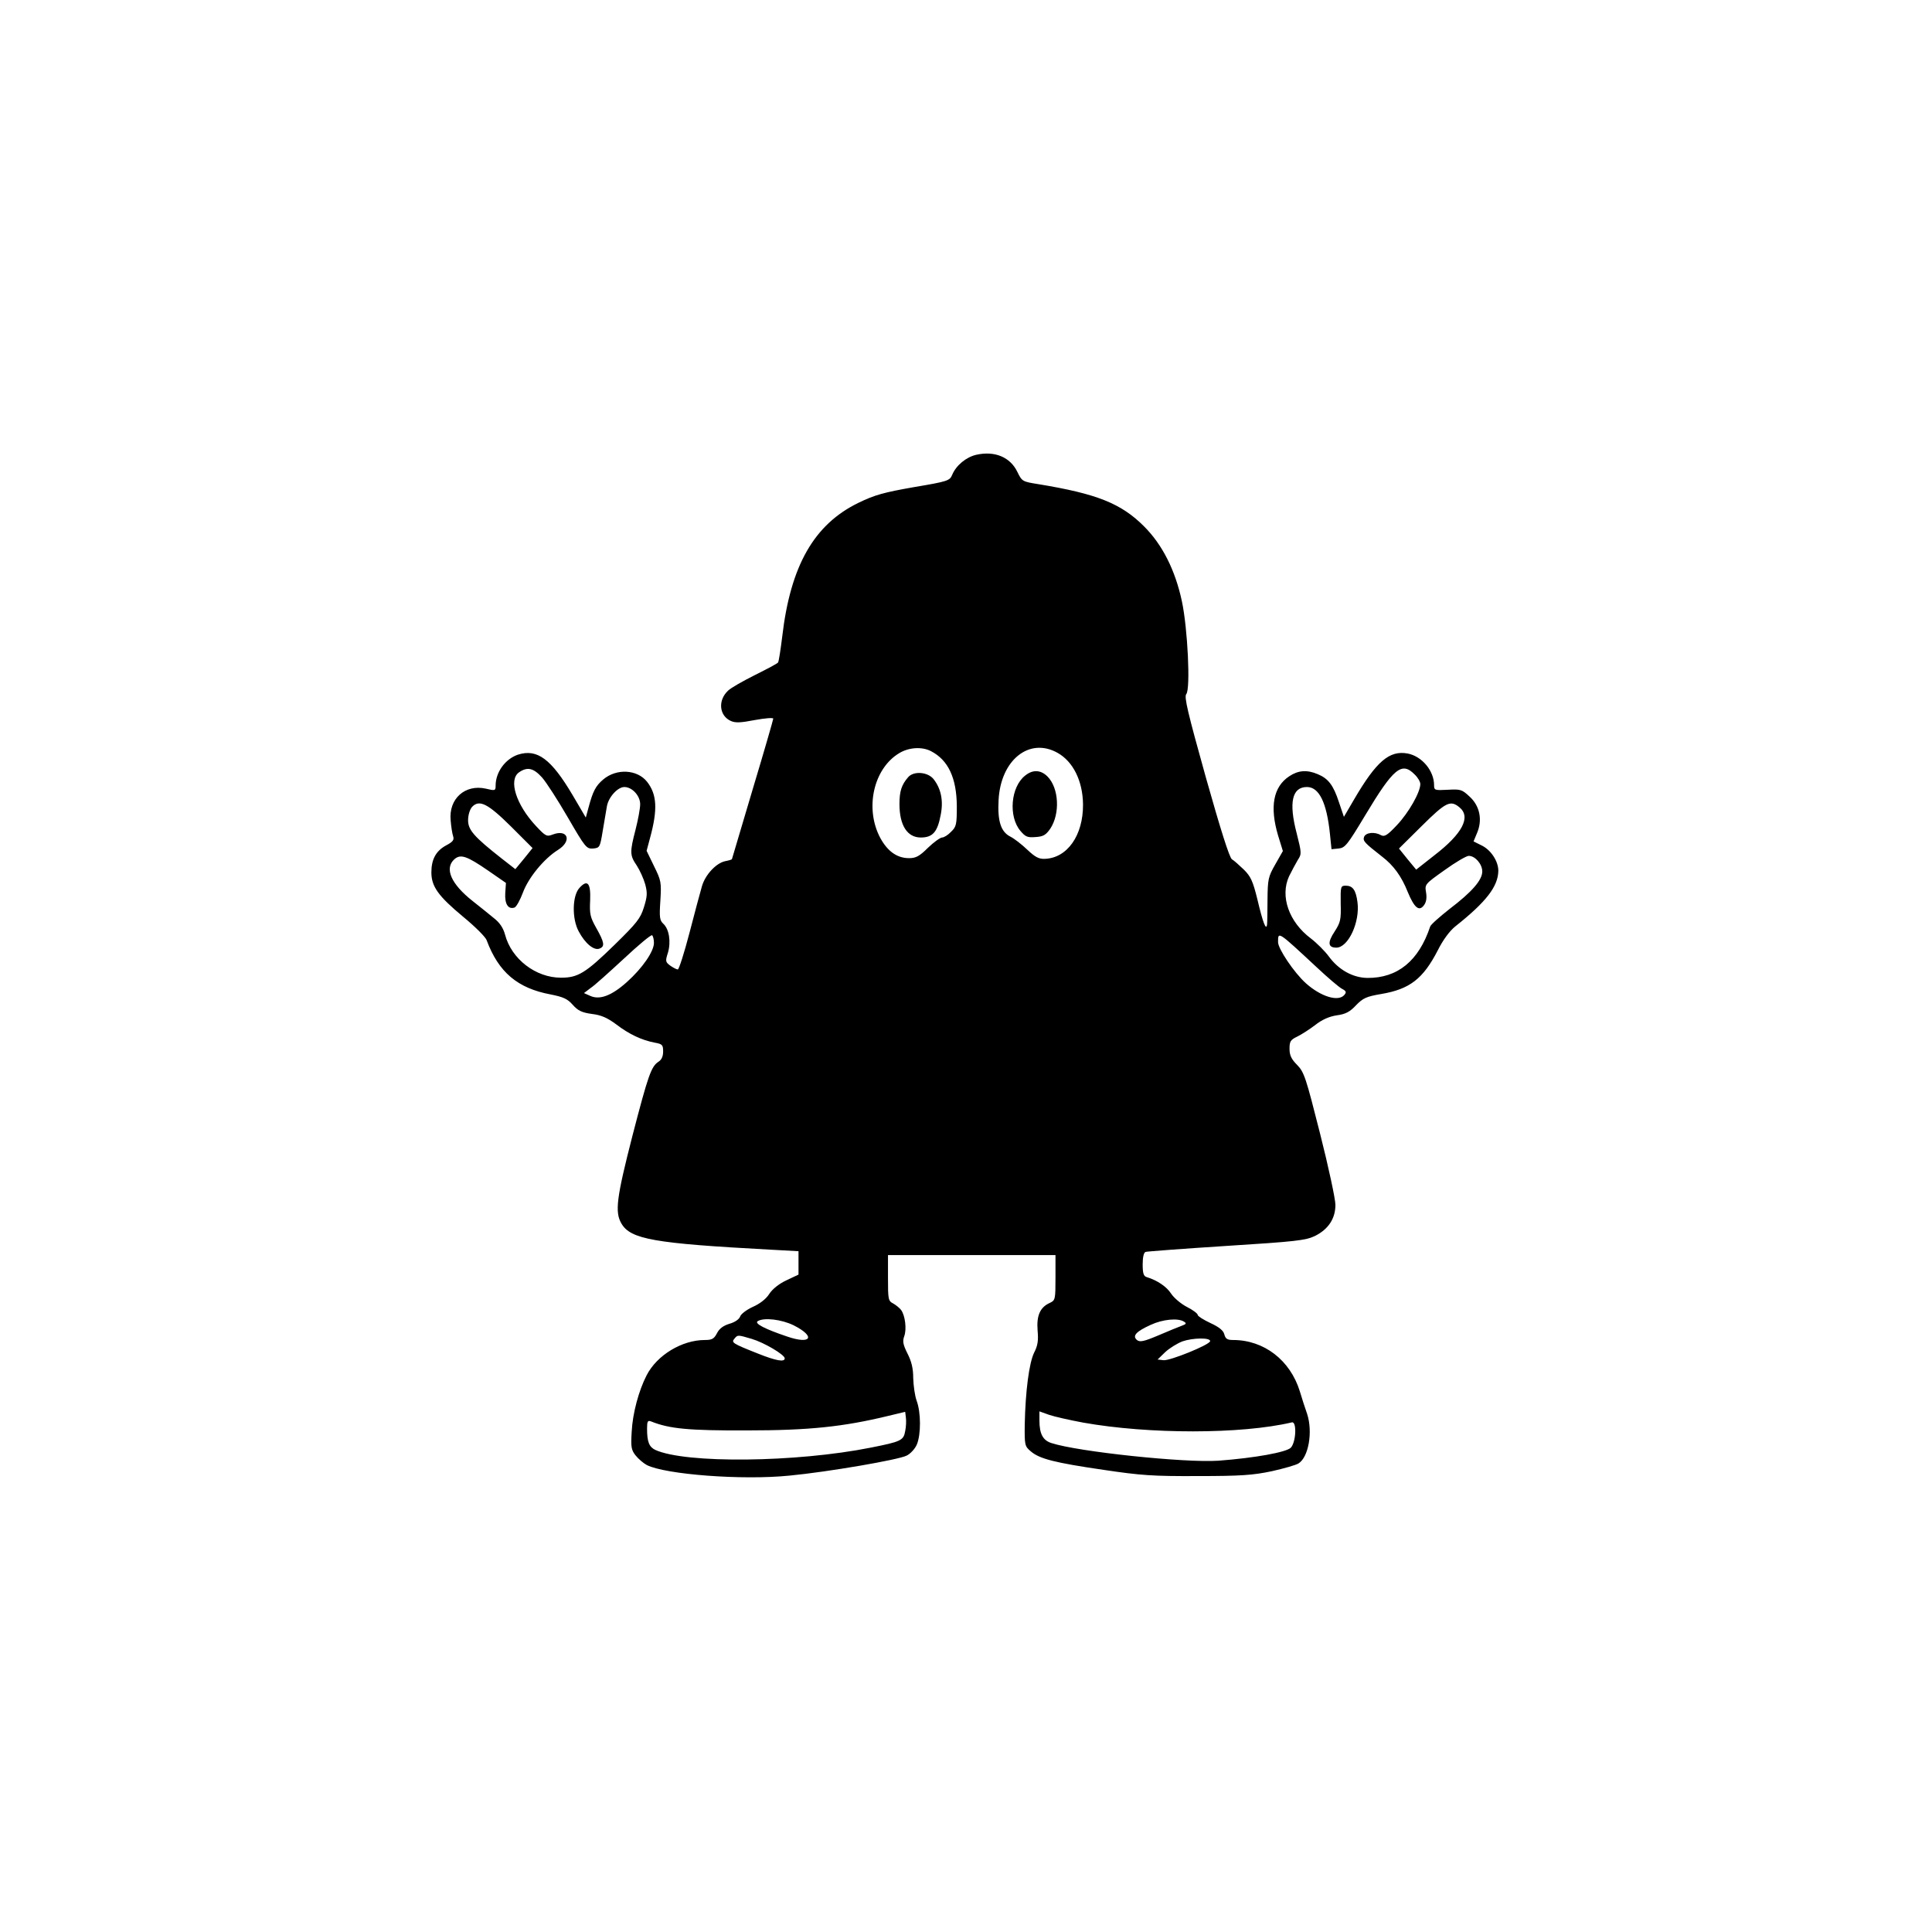 <?xml version="1.0" encoding="UTF-8" standalone="yes"?>
<svg version="1.0" xmlns="http://www.w3.org/2000/svg" width="100mm" height="100mm" viewBox="0 0 596 842" preserveAspectRatio="xMidYMid meet">
  <g transform="translate(0,842) scale(0.1,-0.1)" fill="#000000" stroke="none">
    <path d="M3025 6438 c-44 -10 -88 -46 -105 -87 -11 -26 -18 -29 -167 -54 -131
-23 -171 -34 -241 -68 -194 -94 -297 -274 -333 -584 -7 -57 -15 -108 -18 -112
-3 -5 -49 -29 -101 -55 -52 -26 -105 -56 -117 -68 -45 -42 -39 -109 12 -132
20 -9 43 -8 105 4 44 8 80 11 80 6 0 -4 -40 -143 -90 -309 -49 -165 -90 -302
-90 -303 0 -2 -13 -6 -29 -9 -40 -8 -88 -60 -102 -110 -7 -23 -31 -114 -54
-202 -23 -88 -46 -160 -51 -160 -5 0 -19 7 -32 16 -22 16 -23 20 -11 57 14 48
5 103 -20 126 -16 15 -18 28 -13 101 5 81 3 88 -28 151 l-32 66 15 56 c34 125
30 190 -13 245 -43 54 -133 59 -191 10 -33 -28 -45 -51 -64 -122 l-12 -44 -57
97 c-94 159 -155 204 -239 177 -55 -19 -97 -76 -97 -135 0 -22 -2 -23 -43 -13
-90 20 -162 -44 -153 -138 2 -27 7 -59 11 -70 5 -16 -2 -24 -30 -39 -45 -24
-65 -61 -65 -118 0 -62 31 -104 138 -193 51 -42 98 -88 103 -103 52 -139 134
-209 279 -236 55 -11 73 -19 96 -45 23 -26 40 -34 84 -40 41 -5 67 -17 105
-45 56 -43 111 -69 168 -80 34 -6 37 -10 37 -39 0 -21 -7 -36 -20 -44 -32 -21
-45 -58 -114 -324 -69 -269 -77 -331 -48 -381 40 -69 142 -87 645 -114 l127
-7 0 -51 0 -51 -53 -25 c-32 -15 -61 -38 -75 -60 -14 -22 -42 -43 -72 -56 -26
-12 -51 -31 -54 -41 -4 -12 -22 -25 -46 -32 -27 -8 -45 -21 -55 -41 -13 -25
-22 -30 -53 -30 -100 0 -209 -66 -254 -154 -34 -66 -61 -165 -65 -246 -4 -66
-2 -79 17 -103 12 -15 34 -34 49 -42 81 -41 415 -67 622 -46 168 16 475 69
510 87 17 8 37 30 45 49 18 44 18 139 -1 190 -8 22 -14 66 -15 99 0 41 -7 72
-25 107 -20 40 -22 54 -14 76 11 30 4 90 -14 114 -7 9 -22 21 -34 28 -22 11
-23 18 -23 111 l0 100 365 0 365 0 0 -98 c0 -95 -1 -99 -24 -110 -43 -19 -59
-55 -54 -120 4 -44 1 -66 -15 -97 -22 -45 -38 -168 -41 -313 -1 -90 0 -95 26
-117 38 -33 105 -50 318 -81 161 -24 214 -28 410 -27 189 0 241 4 322 21 54
12 106 27 117 34 44 27 63 137 38 215 -9 26 -24 71 -32 99 -42 136 -156 224
-291 224 -25 0 -33 5 -38 24 -4 17 -22 32 -61 50 -30 14 -55 30 -55 35 0 6
-21 22 -47 35 -27 14 -57 40 -69 58 -19 30 -60 58 -106 72 -14 4 -18 16 -18
56 0 32 5 52 13 54 6 2 165 14 352 26 301 19 345 24 385 43 59 29 90 76 90
136 0 25 -30 165 -67 311 -62 245 -69 267 -100 299 -25 25 -33 42 -33 70 0 32
4 39 33 53 17 8 53 31 78 50 30 24 62 38 95 43 38 5 57 15 84 44 30 31 45 38
110 49 124 21 182 66 246 190 23 46 52 85 77 105 135 107 186 174 187 242 0
42 -33 92 -74 111 l-34 17 15 36 c25 58 12 119 -32 159 -34 32 -40 33 -96 30
-56 -3 -59 -2 -59 20 0 63 -53 126 -115 138 -80 15 -137 -35 -233 -199 l-45
-77 -22 65 c-24 73 -46 102 -92 121 -47 20 -85 17 -124 -9 -70 -46 -86 -133
-49 -258 l21 -68 -33 -58 c-31 -54 -33 -65 -34 -153 0 -52 -1 -102 -2 -110 -4
-27 -18 8 -42 110 -20 81 -29 100 -59 130 -20 19 -43 40 -52 45 -11 7 -50 131
-114 358 -79 283 -95 350 -85 362 19 23 6 287 -19 404 -29 136 -85 247 -165
327 -100 100 -205 142 -461 184 -69 11 -71 12 -91 53 -31 65 -99 93 -179 75z
m-197 -1292 c75 -39 111 -117 112 -239 0 -80 -2 -90 -25 -112 -13 -14 -31 -25
-39 -25 -8 0 -36 -20 -62 -45 -37 -37 -53 -45 -82 -45 -52 0 -93 29 -125 87
-69 128 -31 302 81 370 42 26 100 30 140 9z m551 -7 c68 -38 110 -123 111
-225 1 -135 -69 -234 -167 -237 -26 -1 -42 8 -76 40 -23 22 -56 48 -74 57 -41
21 -56 67 -51 159 9 175 134 275 257 206z m-2247 -107 c18 -20 69 -99 113
-175 76 -131 81 -137 110 -135 29 3 30 5 42 78 7 41 15 89 18 106 7 40 47 84
76 84 34 0 69 -38 69 -75 0 -18 -9 -67 -20 -110 -26 -100 -25 -113 5 -157 13
-20 30 -57 37 -82 10 -38 9 -53 -6 -101 -15 -48 -31 -68 -127 -162 -127 -124
-160 -144 -234 -144 -110 0 -216 81 -244 188 -8 29 -23 52 -49 72 -20 17 -62
50 -92 74 -94 74 -124 142 -80 182 27 24 54 15 147 -49 l78 -54 -3 -44 c-3
-48 13 -73 41 -63 8 4 24 33 36 65 24 65 92 148 153 186 62 39 43 92 -23 67
-26 -10 -31 -8 -73 37 -87 93 -121 201 -74 234 36 25 63 19 100 -22z m3803 13
c14 -13 25 -32 25 -42 0 -36 -51 -125 -101 -178 -42 -45 -55 -53 -70 -45 -28
16 -66 12 -74 -7 -6 -18 0 -25 78 -86 50 -38 85 -86 112 -154 29 -70 50 -87
71 -58 10 13 13 32 9 56 -6 35 -5 36 81 97 47 34 95 62 105 62 28 0 59 -36 59
-68 0 -38 -46 -90 -142 -163 -43 -34 -82 -68 -85 -77 -50 -150 -142 -225 -274
-224 -63 1 -125 35 -168 94 -17 23 -52 58 -78 78 -96 72 -135 184 -95 271 12
24 29 56 38 71 17 26 17 30 -5 117 -35 134 -20 201 45 201 53 0 86 -68 100
-203 l7 -68 31 3 c28 3 38 15 116 145 123 205 159 235 215 178z m-3937 -228
l93 -93 -37 -46 -38 -46 -59 46 c-121 95 -147 125 -147 167 0 22 7 46 17 58
32 34 69 15 171 -86z m4132 85 c52 -42 14 -115 -108 -209 l-80 -63 -38 46 -37
46 100 99 c104 103 124 113 163 81z m-3510 -591 c0 -38 -51 -111 -118 -171
-67 -60 -119 -79 -160 -60 l-27 12 29 22 c17 11 81 69 145 128 63 59 118 105
123 102 4 -3 8 -18 8 -33z m2890 -108 c47 -44 95 -85 108 -92 19 -10 21 -15
11 -27 -26 -31 -102 -8 -168 51 -51 46 -121 150 -121 179 0 48 -2 49 170 -111z
m-2281 -1559 c97 -49 77 -85 -28 -49 -98 33 -144 57 -129 67 27 17 104 8 157
-18z m1701 16 c12 -7 10 -11 -10 -18 -14 -5 -60 -24 -102 -42 -64 -27 -80 -30
-93 -20 -21 18 -4 37 60 66 51 24 119 31 145 14z m-1884 -75 c54 -16 144 -69
144 -85 0 -17 -37 -11 -117 21 -111 44 -117 48 -102 65 14 17 14 17 75 -1z
m1998 -10 c-2 -16 -175 -86 -203 -83 l-26 3 33 32 c18 17 52 38 75 47 46 16
123 17 121 1z m-1329 -392 c-7 -41 -19 -46 -150 -72 -326 -65 -807 -70 -939
-10 -27 13 -36 35 -36 93 0 32 3 37 18 31 80 -32 164 -40 417 -39 271 0 421
16 615 63 l75 18 3 -25 c2 -14 1 -40 -3 -59z m776 37 c286 -51 689 -51 909 1
22 6 19 -84 -4 -110 -19 -20 -156 -45 -316 -57 -146 -10 -612 39 -728 77 -37
12 -52 40 -52 99 l0 39 42 -15 c23 -8 90 -23 149 -34z"/>
    <path d="M2728 5033 c-29 -33 -38 -62 -38 -117 0 -93 34 -146 93 -146 52 0 73
24 87 100 12 61 1 113 -31 154 -25 32 -87 37 -111 9z"/>
    <path d="M3238 5040 c-63 -49 -74 -178 -21 -241 22 -26 31 -30 66 -27 34 2 45
9 64 36 44 66 38 178 -12 228 -29 29 -64 31 -97 4z"/>
    <path d="M1295 4550 c-31 -34 -33 -134 -3 -189 28 -53 67 -85 91 -75 24 9 21
27 -14 89 -27 48 -30 61 -27 122 3 75 -12 92 -47 53z"/>
    <path d="M4613 4482 c2 -70 -1 -82 -26 -121 -32 -48 -30 -71 7 -71 52 0 104
112 92 199 -7 53 -21 71 -51 71 -22 0 -23 -3 -22 -78z"/>
  </g>
</svg>